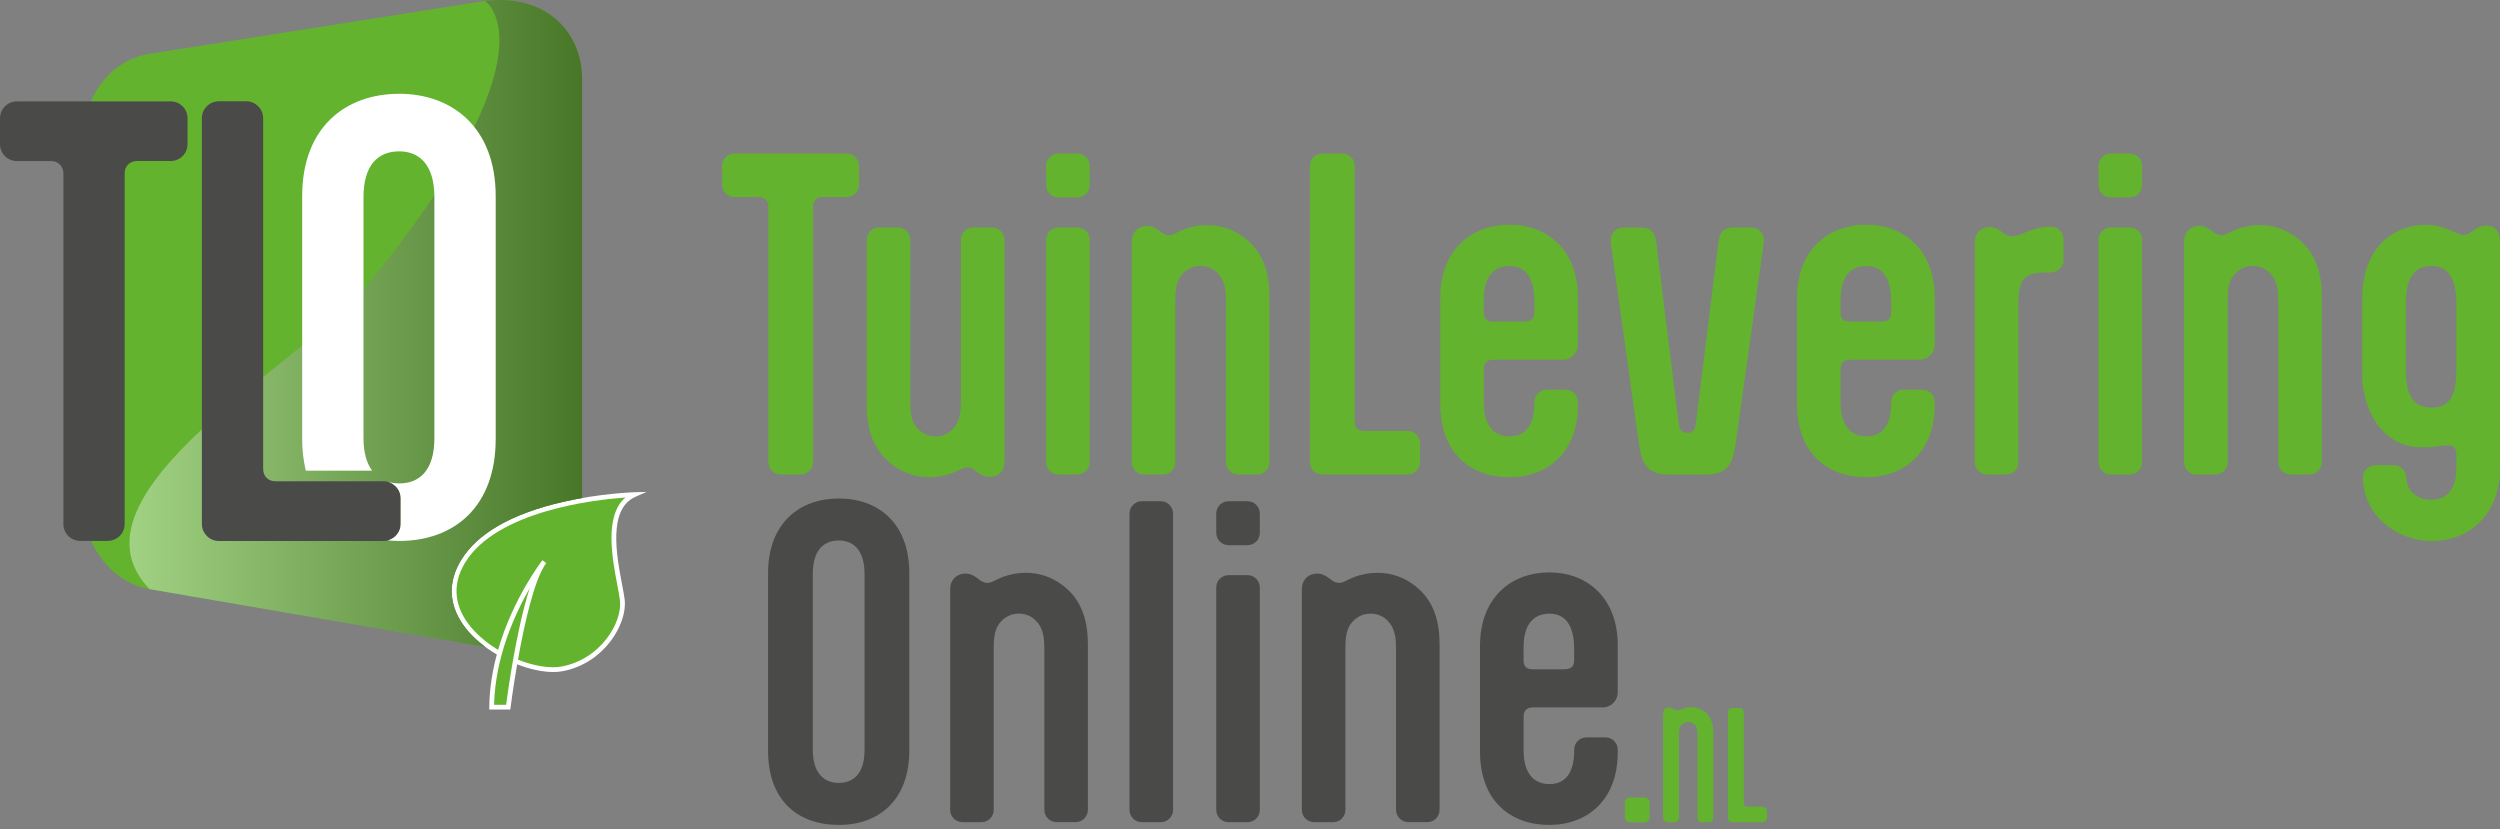 <svg fill="none" viewBox="0 0 193 64" height="64" width="193" xmlns="http://www.w3.org/2000/svg">
  <rect x="0" y="0" width="193" height="64" fill="#808080" stroke="none"/>
  <g clip-path="url(#clip0_242_72)" id="Frame">
    <g id="Group">
      <g id="Laag_1">
        <path fill="#4A4A49" d="M70.198 57.947C70.198 61.731 67.886 63.684 64.762 63.684C61.638 63.684 59.295 61.851 59.295 57.947V44.251C59.295 40.376 61.729 38.484 64.762 38.484C67.794 38.484 70.198 40.376 70.198 44.251V57.947ZM62.748 57.886C62.748 59.658 63.588 60.44 64.76 60.44C65.841 60.44 66.743 59.778 66.743 57.886V44.31C66.743 42.418 65.841 41.726 64.76 41.726C63.558 41.726 62.748 42.507 62.748 44.31V57.886Z" id="Vector"></path>
        <path fill="#4A4A49" d="M80.62 49.957C80.62 49.025 80.439 48.425 80.049 48.004C79.688 47.584 79.209 47.373 78.667 47.373C78.097 47.373 77.646 47.584 77.256 48.004C76.866 48.425 76.716 49.025 76.716 49.957V62.513C76.716 63.052 76.296 63.473 75.754 63.473H74.313C73.773 63.473 73.353 63.052 73.353 62.513V45.481C73.353 45.091 73.503 44.791 73.714 44.58C73.925 44.399 74.195 44.279 74.526 44.279C74.887 44.279 75.186 44.43 75.458 44.641L75.577 44.73C75.788 44.911 75.998 45 76.268 45C76.537 45 76.899 44.73 77.469 44.519C77.981 44.338 78.582 44.218 79.211 44.218C80.352 44.218 81.495 44.639 82.424 45.51C83.535 46.531 83.985 47.972 83.985 49.744V62.508C83.985 63.048 83.565 63.469 83.025 63.469H81.584C81.044 63.469 80.624 63.048 80.624 62.508V49.953L80.62 49.957Z" id="Vector_2"></path>
        <path fill="#4A4A49" d="M90.56 62.513C90.56 63.053 90.14 63.473 89.6 63.473H88.159C87.619 63.473 87.197 63.053 87.197 62.513V39.655C87.197 39.115 87.617 38.695 88.159 38.695H89.6C90.14 38.695 90.56 39.115 90.56 39.655V62.513Z" id="Vector_3"></path>
        <path fill="#4A4A49" d="M93.894 39.655C93.894 39.115 94.314 38.695 94.856 38.695H96.297C96.837 38.695 97.257 39.115 97.257 39.655V41.127C97.257 41.667 96.837 42.087 96.297 42.087H94.856C94.316 42.087 93.894 41.667 93.894 41.127V39.655ZM93.894 45.361C93.894 44.822 94.314 44.401 94.856 44.401H96.297C96.837 44.401 97.257 44.822 97.257 45.361V62.513C97.257 63.053 96.837 63.473 96.297 63.473H94.856C94.316 63.473 93.894 63.053 93.894 62.513V45.361Z" id="Vector_4"></path>
        <path fill="#4A4A49" d="M107.77 49.957C107.77 49.025 107.59 48.425 107.2 48.004C106.839 47.584 106.36 47.373 105.818 47.373C105.247 47.373 104.797 47.584 104.407 48.004C104.017 48.425 103.867 49.025 103.867 49.957V62.513C103.867 63.052 103.447 63.473 102.905 63.473H101.463C100.923 63.473 100.503 63.052 100.503 62.513V45.481C100.503 45.091 100.653 44.791 100.865 44.58C101.076 44.399 101.346 44.279 101.676 44.279C102.038 44.279 102.336 44.43 102.608 44.641L102.728 44.73C102.939 44.911 103.148 45 103.418 45C103.688 45 104.05 44.73 104.62 44.519C105.131 44.338 105.732 44.218 106.362 44.218C107.502 44.218 108.645 44.639 109.575 45.51C110.685 46.531 111.136 47.972 111.136 49.744V62.508C111.136 63.048 110.716 63.469 110.176 63.469H108.735C108.195 63.469 107.774 63.048 107.774 62.508V49.953L107.77 49.957Z" id="Vector_5"></path>
        <path fill="#4A4A49" d="M118.312 54.614C117.892 54.614 117.622 54.884 117.622 55.274V57.947C117.622 59.719 118.432 60.531 119.605 60.531C120.778 60.531 121.527 59.75 121.527 57.947V57.886C121.527 57.346 121.948 56.926 122.488 56.926H123.929C124.469 56.926 124.889 57.346 124.889 57.886V58.097C124.889 61.761 122.546 63.684 119.603 63.684C116.66 63.684 114.256 61.881 114.256 58.006V49.866C114.256 46.111 116.69 44.188 119.603 44.188C122.516 44.188 124.889 46.141 124.889 49.805V53.469C124.889 54.039 124.408 54.61 123.748 54.61H118.312V54.614ZM117.622 51.009C117.622 51.549 117.983 51.67 118.312 51.67H120.685C121.136 51.67 121.525 51.581 121.525 50.98V50.079C121.525 48.307 120.864 47.375 119.603 47.375C118.493 47.375 117.62 48.096 117.62 49.959V51.011L117.622 51.009Z" id="Vector_6"></path>
        <path fill="#63B32F" d="M65.354 11.853C65.894 11.853 66.317 12.273 66.317 12.813V14.255C66.317 14.794 65.896 15.215 65.354 15.215H63.462C63.042 15.215 62.772 15.515 62.772 15.905V35.669C62.772 36.208 62.352 36.629 61.782 36.629H60.28C59.74 36.629 59.319 36.208 59.319 35.669V15.905C59.319 15.515 59.019 15.215 58.629 15.215H56.707C56.167 15.215 55.745 14.794 55.745 14.255V12.813C55.745 12.273 56.165 11.853 56.707 11.853H65.356H65.354Z" id="Vector_7"></path>
        <path fill="#63B32F" d="M70.279 31.105C70.279 32.037 70.429 32.638 70.819 33.058C71.209 33.478 71.659 33.689 72.23 33.689C72.77 33.689 73.251 33.478 73.612 33.058C74.002 32.638 74.183 32.037 74.183 31.105V18.519C74.183 17.979 74.603 17.559 75.143 17.559H76.584C77.124 17.559 77.544 17.979 77.544 18.519V35.609C77.544 35.999 77.424 36.3 77.213 36.511C77.002 36.722 76.732 36.811 76.401 36.811C76.04 36.811 75.711 36.661 75.439 36.45L75.32 36.361C75.108 36.18 74.93 36.09 74.66 36.09C74.359 36.09 74.028 36.33 73.458 36.541C72.946 36.722 72.376 36.842 71.716 36.842C70.606 36.842 69.404 36.421 68.503 35.551C67.392 34.529 66.911 33.088 66.911 31.316V18.521C66.911 17.981 67.332 17.561 67.871 17.561H69.313C69.853 17.561 70.275 17.981 70.275 18.521V31.107L70.279 31.105Z" id="Vector_8"></path>
        <path fill="#63B32F" d="M80.762 12.813C80.762 12.273 81.182 11.853 81.724 11.853H83.165C83.705 11.853 84.125 12.273 84.125 12.813V14.285C84.125 14.825 83.705 15.245 83.165 15.245H81.724C81.184 15.245 80.762 14.825 80.762 14.285V12.813ZM80.762 18.519C80.762 17.979 81.182 17.559 81.724 17.559H83.165C83.705 17.559 84.125 17.979 84.125 18.519V35.67C84.125 36.211 83.705 36.631 83.165 36.631H81.724C81.184 36.631 80.762 36.211 80.762 35.67V18.519Z" id="Vector_9"></path>
        <path fill="#63B32F" d="M94.639 23.117C94.639 22.186 94.458 21.585 94.068 21.164C93.707 20.744 93.228 20.533 92.686 20.533C92.115 20.533 91.665 20.744 91.275 21.164C90.885 21.585 90.735 22.186 90.735 23.117V35.672C90.735 36.212 90.315 36.633 89.773 36.633H88.332C87.791 36.633 87.371 36.212 87.371 35.672V18.641C87.371 18.251 87.522 17.951 87.733 17.74C87.944 17.559 88.214 17.439 88.545 17.439C88.906 17.439 89.204 17.59 89.476 17.801L89.596 17.89C89.807 18.071 90.016 18.16 90.286 18.16C90.556 18.16 90.918 17.89 91.488 17.679C92 17.498 92.6 17.378 93.23 17.378C94.371 17.378 95.513 17.799 96.443 18.67C97.554 19.691 98.004 21.132 98.004 22.904V35.668C98.004 36.208 97.584 36.629 97.044 36.629H95.603C95.063 36.629 94.643 36.208 94.643 35.668V23.113L94.639 23.117Z" id="Vector_10"></path>
        <path fill="#63B32F" d="M104.579 32.577C104.579 32.967 104.849 33.267 105.27 33.267H108.664C109.204 33.267 109.626 33.687 109.626 34.229V35.67C109.626 36.211 109.206 36.631 108.664 36.631H102.087C101.547 36.631 101.126 36.211 101.126 35.67V12.813C101.126 12.273 101.547 11.853 102.087 11.853H103.619C104.159 11.853 104.579 12.273 104.579 12.813V32.577Z" id="Vector_11"></path>
        <path fill="#63B32F" d="M115.24 27.772C114.82 27.772 114.55 28.042 114.55 28.431V31.105C114.55 32.877 115.36 33.689 116.534 33.689C117.707 33.689 118.456 32.908 118.456 31.105V31.044C118.456 30.504 118.876 30.084 119.416 30.084H120.857C121.397 30.084 121.817 30.504 121.817 31.044V31.255C121.817 34.919 119.475 36.842 116.531 36.842C113.588 36.842 111.185 35.039 111.185 31.164V23.024C111.185 19.268 113.618 17.346 116.531 17.346C119.444 17.346 121.817 19.299 121.817 22.963V26.627C121.817 27.197 121.336 27.768 120.677 27.768H115.24V27.772ZM114.55 24.167C114.55 24.707 114.912 24.828 115.24 24.828H117.613C118.064 24.828 118.454 24.739 118.454 24.138V23.237C118.454 21.465 117.792 20.533 116.531 20.533C115.421 20.533 114.548 21.254 114.548 23.117V24.169L114.55 24.167Z" id="Vector_12"></path>
        <path fill="#63B32F" d="M128.847 36.633C126.925 36.633 126.714 35.581 126.474 33.9L124.491 19.723C124.371 18.883 124.341 18.672 124.341 18.521C124.341 18.251 124.461 18.01 124.641 17.831C124.791 17.681 125.031 17.561 125.453 17.561H126.685C127.436 17.561 127.767 17.922 127.857 18.672L129.598 32.699C129.659 33.149 129.81 33.419 130.26 33.419C130.711 33.419 130.861 33.149 130.92 32.699L132.662 18.672C132.751 17.921 133.082 17.561 133.833 17.561H135.065C135.485 17.561 135.727 17.681 135.877 17.831C136.058 18.012 136.177 18.251 136.177 18.521C136.177 18.672 136.147 18.883 136.027 19.723L134.044 33.9C133.804 35.583 133.593 36.633 131.671 36.633H128.847Z" id="Vector_13"></path>
        <path fill="#63B32F" d="M142.783 27.772C142.363 27.772 142.093 28.042 142.093 28.431V31.105C142.093 32.877 142.903 33.689 144.076 33.689C145.249 33.689 145.998 32.908 145.998 31.105V31.044C145.998 30.504 146.419 30.084 146.959 30.084H148.4C148.94 30.084 149.36 30.504 149.36 31.044V31.255C149.36 34.919 147.017 36.842 144.074 36.842C141.131 36.842 138.727 35.039 138.727 31.164V23.024C138.727 19.268 141.161 17.346 144.074 17.346C146.987 17.346 149.36 19.299 149.36 22.963V26.627C149.36 27.197 148.879 27.768 148.219 27.768H142.783V27.772ZM142.093 24.167C142.093 24.707 142.454 24.828 142.783 24.828H145.156C145.607 24.828 145.996 24.739 145.996 24.138V23.237C145.996 21.465 145.335 20.533 144.074 20.533C142.964 20.533 142.091 21.254 142.091 23.117V24.169L142.093 24.167Z" id="Vector_14"></path>
        <path fill="#63B32F" d="M159.303 20.082C159.303 20.683 158.763 21.043 158.221 21.043H157.92C156.329 21.043 155.817 21.493 155.817 23.416V35.67C155.817 36.121 155.606 36.631 154.705 36.631H153.414C152.874 36.631 152.454 36.21 152.454 35.67V18.7C152.454 17.979 152.935 17.529 153.594 17.529C153.984 17.529 154.285 17.709 154.557 17.918L154.676 18.008C154.857 18.158 155.127 18.247 155.336 18.247C155.726 18.247 155.937 18.097 156.749 17.797C157.259 17.616 157.681 17.496 158.34 17.496C158.88 17.496 159.301 17.916 159.301 18.456V20.078L159.303 20.082Z" id="Vector_15"></path>
        <path fill="#63B32F" d="M162.005 12.813C162.005 12.273 162.425 11.853 162.967 11.853H164.408C164.948 11.853 165.368 12.273 165.368 12.813V14.285C165.368 14.825 164.948 15.245 164.408 15.245H162.967C162.427 15.245 162.005 14.825 162.005 14.285V12.813ZM162.005 18.519C162.005 17.979 162.425 17.559 162.967 17.559H164.408C164.948 17.559 165.368 17.979 165.368 18.519V35.67C165.368 36.211 164.948 36.631 164.408 36.631H162.967C162.427 36.631 162.005 36.211 162.005 35.67V18.519Z" id="Vector_16"></path>
        <path fill="#63B32F" d="M175.881 23.117C175.881 22.186 175.701 21.585 175.311 21.164C174.95 20.744 174.471 20.533 173.929 20.533C173.358 20.533 172.908 20.744 172.518 21.164C172.128 21.585 171.978 22.186 171.978 23.117V35.672C171.978 36.212 171.558 36.633 171.016 36.633H169.574C169.034 36.633 168.614 36.212 168.614 35.672V18.641C168.614 18.251 168.764 17.951 168.976 17.74C169.187 17.559 169.457 17.439 169.788 17.439C170.149 17.439 170.447 17.59 170.719 17.801L170.839 17.89C171.05 18.071 171.259 18.16 171.529 18.16C171.799 18.16 172.161 17.89 172.731 17.679C173.243 17.498 173.843 17.378 174.473 17.378C175.614 17.378 176.756 17.799 177.686 18.67C178.797 19.691 179.247 21.132 179.247 22.904V35.668C179.247 36.208 178.827 36.629 178.287 36.629H176.846C176.306 36.629 175.886 36.208 175.886 35.668V23.113L175.881 23.117Z" id="Vector_17"></path>
        <path fill="#63B32F" d="M193 36.243C193 39.456 190.838 41.77 187.744 41.77C184.951 41.77 182.428 39.698 182.428 36.905V36.785C182.458 36.273 182.879 35.914 183.388 35.914H184.77C185.31 35.914 185.672 36.245 185.761 36.815C185.761 37.926 186.662 38.587 187.683 38.587C188.885 38.587 189.636 37.806 189.636 36.095V34.984C189.636 34.594 189.366 34.383 189.005 34.383C188.493 34.383 187.864 34.534 187.202 34.534H186.991C183.658 34.534 182.365 31.259 182.365 28.978V23.091C182.365 18.615 185.308 17.354 187.231 17.354C188.822 17.354 189.665 18.136 190.144 18.136C190.414 18.136 190.594 18.046 190.806 17.896L190.925 17.807C191.195 17.596 191.526 17.417 191.885 17.417C192.456 17.417 192.996 17.718 192.996 18.649V36.251L193 36.243ZM189.636 28.494V23.509C189.636 21.467 189.005 20.535 187.683 20.535C186.362 20.535 185.731 21.467 185.731 23.509V28.494C185.731 30.598 186.332 31.468 187.714 31.468C189.096 31.468 189.636 30.598 189.636 28.494Z" id="Vector_18"></path>
        <path fill="#63B32F" d="M131.04 56.646C131.04 56.325 130.987 56.1 130.847 55.952C130.709 55.814 130.526 55.739 130.333 55.739C130.13 55.739 129.948 55.814 129.82 55.952C129.67 56.102 129.617 56.325 129.617 56.646V63.132C129.617 63.325 129.467 63.473 129.276 63.473H128.732C128.539 63.473 128.391 63.322 128.391 63.132V55.138C128.391 54.935 128.433 54.827 128.519 54.752C128.594 54.667 128.711 54.614 128.839 54.614C128.977 54.614 129.075 54.667 129.18 54.732L129.233 54.764C129.318 54.807 129.404 54.839 129.501 54.839C129.619 54.839 129.779 54.754 129.972 54.689C130.142 54.636 130.335 54.594 130.548 54.594C130.965 54.594 131.436 54.776 131.704 55.042C132.11 55.406 132.27 55.929 132.27 56.561V63.134C132.27 63.327 132.12 63.475 131.929 63.475H131.395C131.202 63.475 131.042 63.325 131.042 63.134V56.648L131.04 56.646Z" id="Vector_19"></path>
        <path fill="#63B32F" d="M134.621 62.032C134.621 62.169 134.716 62.277 134.866 62.277H136.074C136.267 62.277 136.415 62.427 136.415 62.618V63.132C136.415 63.325 136.265 63.473 136.074 63.473H133.734C133.541 63.473 133.393 63.322 133.393 63.132V55C133.393 54.807 133.543 54.659 133.734 54.659H134.278C134.47 54.659 134.619 54.809 134.619 55V62.032H134.621Z" id="Vector_20"></path>
        <path fill="#63B32F" d="M127.353 63.091V61.962C127.353 61.745 127.177 61.569 126.959 61.569H125.831C125.613 61.569 125.437 61.745 125.437 61.962V63.091C125.437 63.309 125.613 63.485 125.831 63.485H126.959C127.177 63.485 127.353 63.309 127.353 63.091Z" id="Vector_21"></path>
        <path fill="white" d="M48.981 38.001C48.954 38.001 46.356 38.076 43.429 38.754C39.474 39.669 36.831 41.188 35.579 43.269C34.582 44.923 34.639 46.634 35.745 48.222C36.385 49.139 37.323 49.921 38.354 50.526C38.015 51.792 37.788 53.163 37.771 54.594V54.778H39.395L39.416 54.618C39.42 54.581 39.604 53.142 39.925 51.287C40.912 51.669 41.896 51.88 42.716 51.88C42.974 51.88 43.216 51.859 43.437 51.817C46.677 51.196 48.437 48.136 48.226 46.301C48.189 45.991 48.112 45.583 48.021 45.108C47.606 42.934 46.912 39.294 49.058 38.352L49.914 37.976L48.981 38.001Z" id="Vector_22"></path>
        <path fill="#63B32F" d="M35.748 48.222C34.641 46.634 34.584 44.923 35.581 43.269C36.836 41.188 39.477 39.669 43.431 38.754C43.949 38.634 44.454 38.535 44.937 38.449V6.11C44.937 2.349 42.022 -0.507 37.439 0.075L33.945 0.625L11.555 4.153C8.686 4.614 6.415 7.202 6.415 10.964V38.675C6.415 42.436 8.895 45.033 11.555 45.485L37.465 49.939C36.793 49.442 36.196 48.865 35.748 48.222Z" id="Vector_23"></path>
        <path fill="url(#paint0_linear_242_72)" d="M35.747 48.222C34.641 46.634 34.584 44.923 35.581 43.269C36.835 41.188 39.476 39.669 43.431 38.754C43.948 38.634 44.454 38.535 44.937 38.449V6.11C44.937 2.349 42.022 -0.507 37.438 0.075C37.438 0.075 43.274 3.81 28.247 22.125C23.953 27.693 4.391 38.117 11.556 45.485L37.467 49.939C36.795 49.442 36.198 48.865 35.749 48.222H35.747Z" opacity="0.4" style="mix-blend-mode:multiply" id="Vector_24"></path>
        <path fill="#63B32F" d="M38.143 54.411H39.072C39.2 53.437 39.872 48.557 40.891 45.422C39.746 47.404 38.232 50.706 38.143 54.411Z" id="Vector_25"></path>
        <path fill="#63B32F" d="M48.287 38.407C45.926 38.575 38.322 39.43 35.894 43.457C34.737 45.378 35.337 46.993 36.048 48.01C36.643 48.863 37.504 49.596 38.453 50.168C39.613 46.149 41.85 43.287 41.878 43.248L42.168 43.471C41.245 44.712 40.477 48.185 39.988 50.928C41.237 51.421 42.481 51.624 43.368 51.453C46.403 50.873 48.057 48.037 47.86 46.342C47.826 46.045 47.749 45.641 47.659 45.175C47.268 43.118 46.638 39.813 48.282 38.405L48.287 38.407Z" id="Vector_26"></path>
        <path fill="#4A4A49" d="M15.584 9.135V40.447C15.584 41.174 16.172 41.764 16.901 41.764H29.613C30.34 41.764 30.93 41.176 30.93 40.447V38.472C30.93 37.745 30.342 37.154 29.613 37.154H21.262C20.685 37.154 20.316 36.742 20.316 36.208V9.135C20.316 8.408 19.727 7.817 18.998 7.817H16.899C16.172 7.817 15.582 8.406 15.582 9.135H15.584Z" id="Vector_27"></path>
        <path fill="white" d="M30.817 7.241C26.662 7.241 23.328 9.833 23.328 15.142V33.904C23.328 34.795 23.432 35.601 23.608 36.336H28.728C28.308 35.766 28.062 34.94 28.062 33.821V15.223C28.062 12.754 29.173 11.684 30.819 11.684C32.301 11.684 33.535 12.63 33.535 15.223V33.821C33.535 36.413 32.301 37.319 30.819 37.319C30.531 37.319 30.259 37.282 30.005 37.213V37.219C30.541 37.386 30.933 37.881 30.933 38.47V40.445C30.933 41.06 30.51 41.572 29.94 41.716C30.228 41.742 30.52 41.76 30.819 41.76C35.098 41.76 38.267 39.087 38.267 33.902V15.139C38.267 9.831 34.893 7.239 30.819 7.239L30.817 7.241Z" id="Vector_28"></path>
        <path fill="#4A4A49" d="M13.162 7.825C13.903 7.825 14.478 8.402 14.478 9.141V11.116C14.478 11.857 13.901 12.431 13.162 12.431H10.57C9.993 12.431 9.624 12.844 9.624 13.377V40.445C9.624 41.186 9.048 41.76 8.266 41.76H6.21C5.469 41.76 4.894 41.184 4.894 40.445V13.379C4.894 12.845 4.482 12.433 3.948 12.433H1.315C0.574 12.433 0 11.857 0 11.118V9.143C0 8.402 0.577 7.827 1.315 7.827H13.162V7.825Z" id="Vector_29"></path>
      </g>
    </g>
  </g>
  <defs>
    <linearGradient gradientUnits="userSpaceOnUse" y2="24.968" x2="44.937" y1="24.968" x1="9.991" id="paint0_linear_242_72">
      <stop stop-color="white"></stop>
      <stop stop-color="#1D1D1B" offset="1"></stop>
    </linearGradient>
    <clipPath id="clip0_242_72">
      <rect fill="white" height="63.684" width="193"></rect>
    </clipPath>
  </defs>
</svg>

